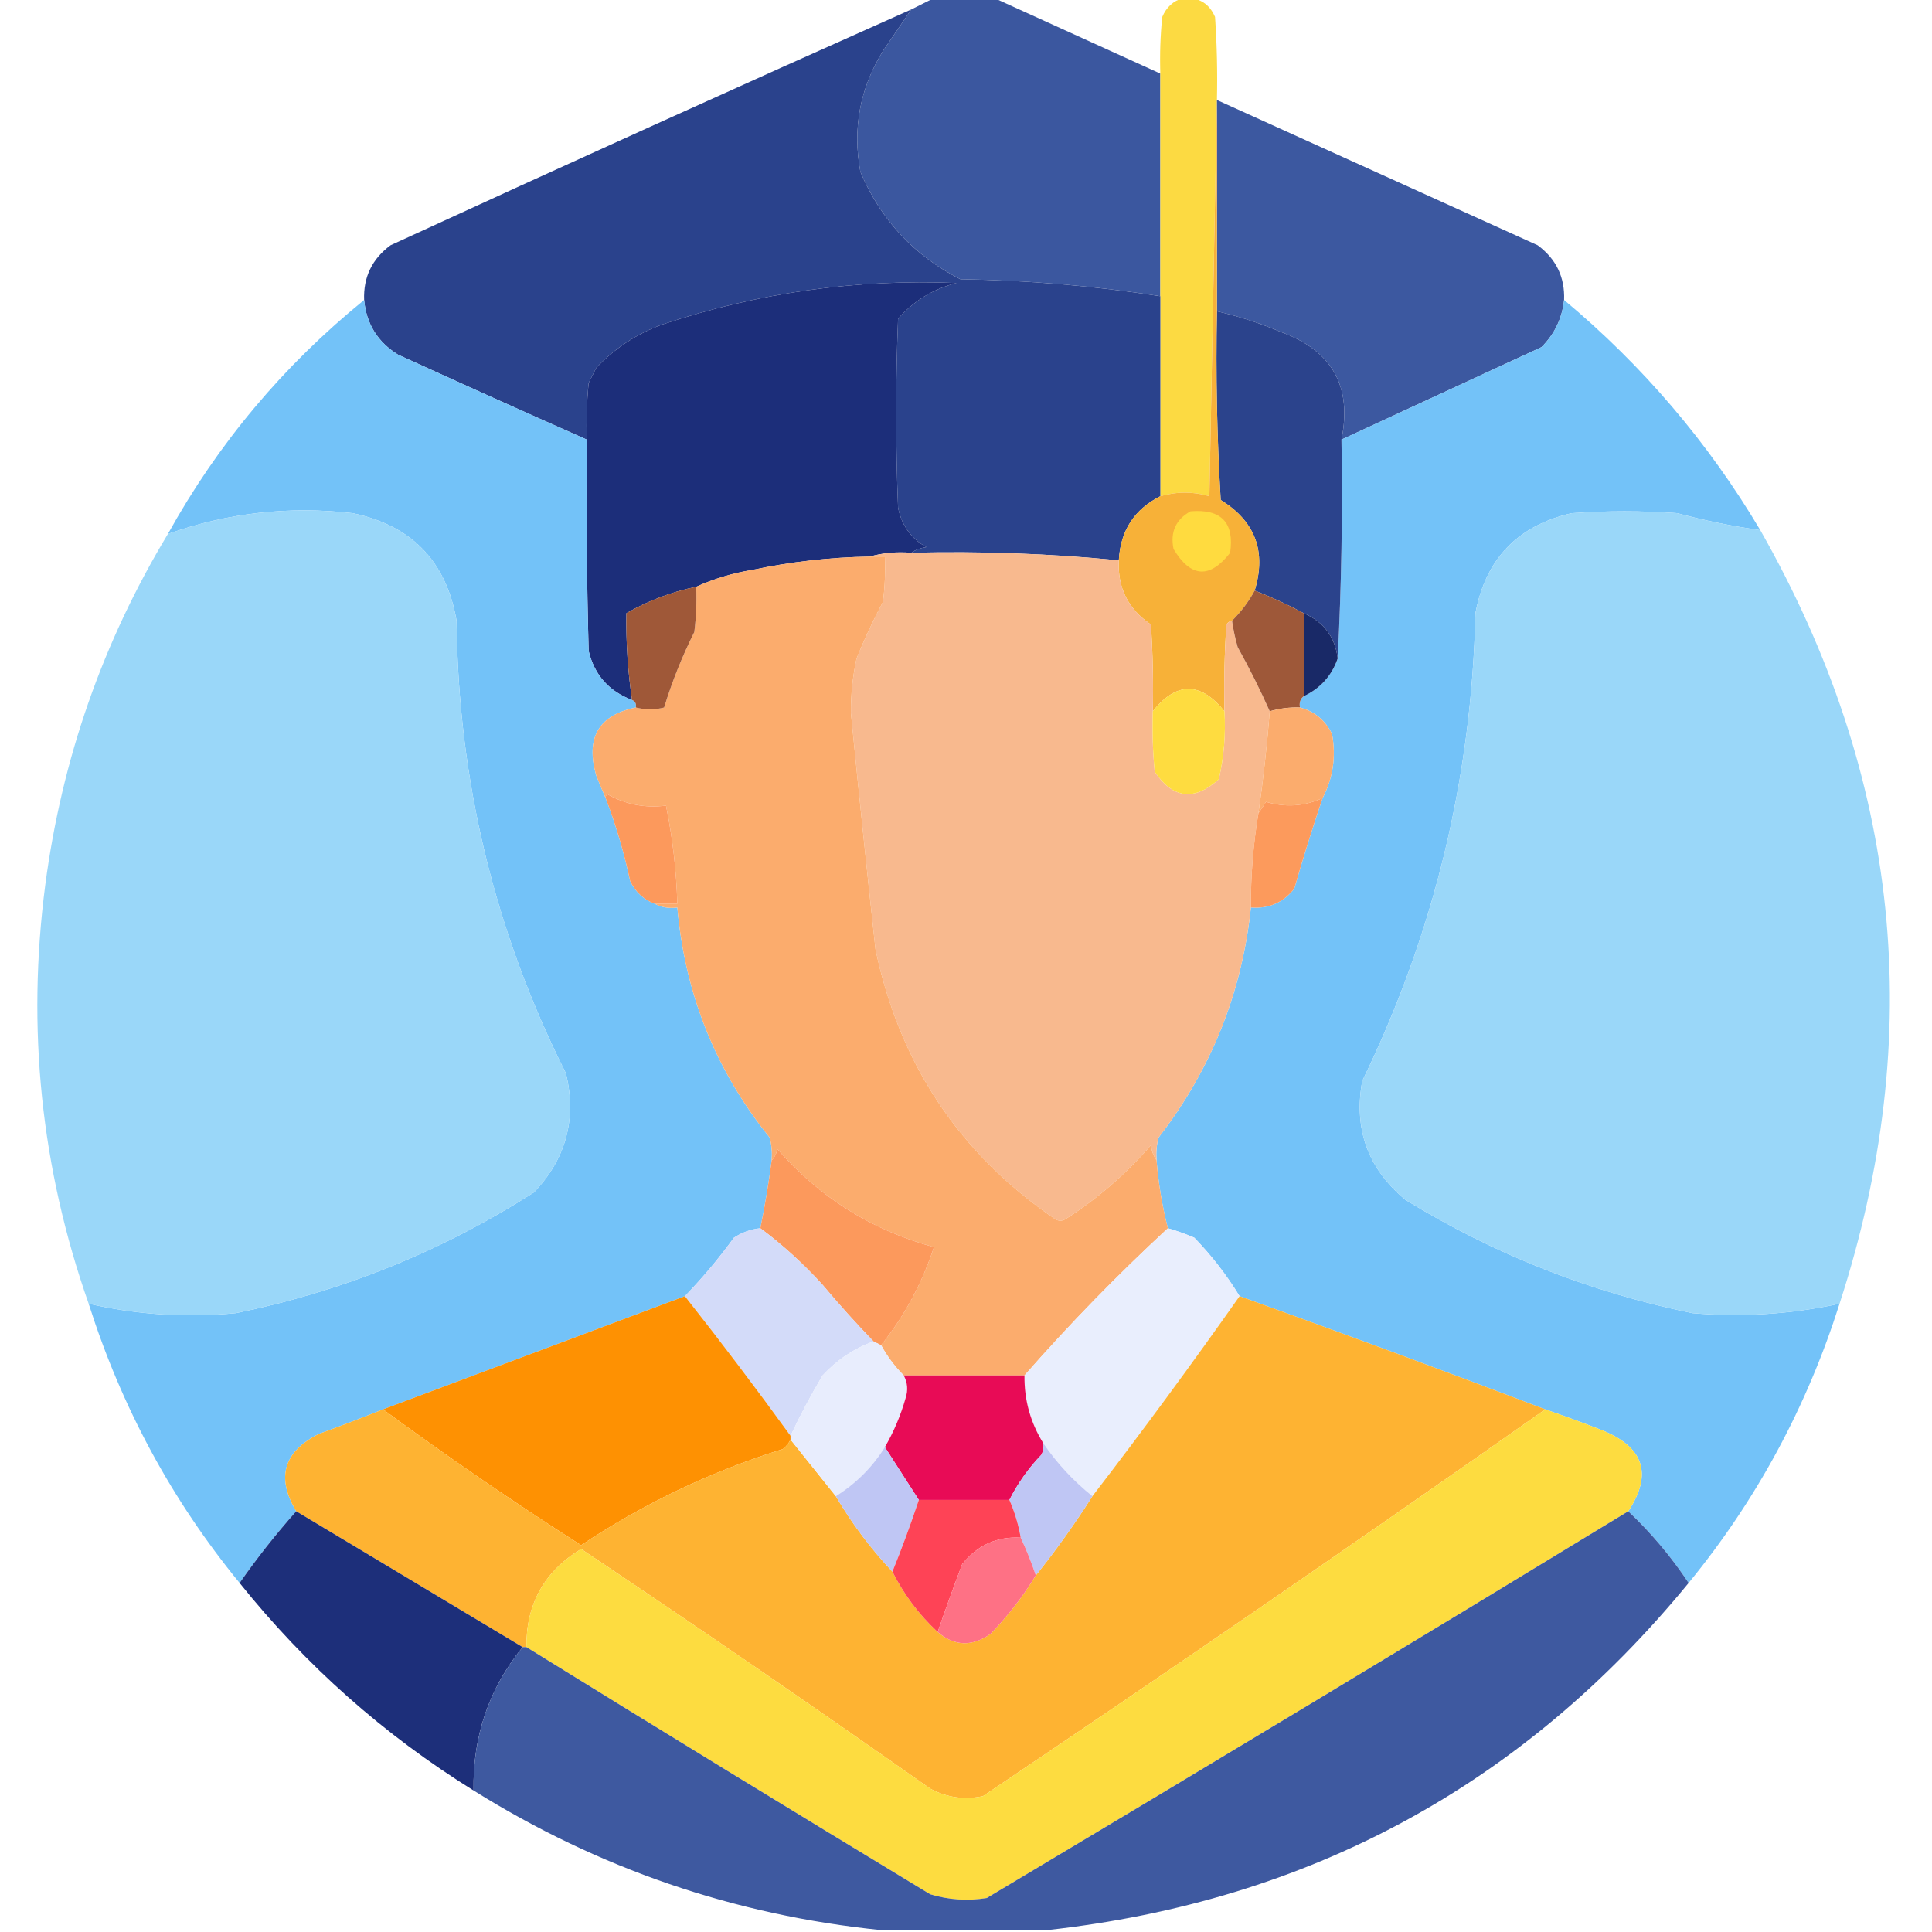 <?xml version="1.0" encoding="UTF-8"?>
<!DOCTYPE svg PUBLIC "-//W3C//DTD SVG 1.1//EN" "http://www.w3.org/Graphics/SVG/1.1/DTD/svg11.dtd">
<svg xmlns="http://www.w3.org/2000/svg" version="1.1" width="512px" height="512px" style="shape-rendering:geometricPrecision; text-rendering:geometricPrecision; image-rendering:optimizeQuality; fill-rule:evenodd; clip-rule:evenodd" xmlns:xlink="http://www.w3.org/1999/xlink">
<g><path style="opacity:0.996" fill="#3b579f" d="M 247.5,-0.5 C 252.833,-0.5 258.167,-0.5 263.5,-0.5C 278.102,6.132 292.769,12.798 307.5,19.5C 307.5,39.167 307.5,58.833 307.5,78.5C 289.946,75.764 272.279,74.264 254.5,74C 242.193,67.694 233.359,58.194 228,45.5C 225.893,34.032 227.893,23.365 234,13.5C 236.52,9.776 239.02,6.109 241.5,2.5C 243.5,1.5 245.5,0.5 247.5,-0.5 Z"/></g>
<g><path style="opacity:0.99" fill="#fcda41" d="M 313.5,-0.5 C 314.167,-0.5 314.833,-0.5 315.5,-0.5C 318.562,-0.159 320.728,1.508 322,4.5C 322.5,11.826 322.666,19.159 322.5,26.5C 321.833,61.336 321.167,96.336 320.5,131.5C 316.168,130.233 311.835,130.233 307.5,131.5C 307.5,113.833 307.5,96.167 307.5,78.5C 307.5,58.833 307.5,39.167 307.5,19.5C 307.334,14.489 307.501,9.489 308,4.5C 309.107,1.887 310.94,0.22 313.5,-0.5 Z"/></g>
<g><path style="opacity:1" fill="#2a428c" d="M 241.5,2.5 C 239.02,6.109 236.52,9.776 234,13.5C 227.893,23.365 225.893,34.032 228,45.5C 233.359,58.194 242.193,67.694 254.5,74C 272.279,74.264 289.946,75.764 307.5,78.5C 307.5,96.167 307.5,113.833 307.5,131.5C 300.586,134.98 296.919,140.646 296.5,148.5C 278.242,146.708 259.909,146.041 241.5,146.5C 242.609,145.71 243.942,145.21 245.5,145C 241.42,142.688 238.92,139.188 238,134.5C 237.333,117.833 237.333,101.167 238,84.5C 242.105,79.754 247.271,76.587 253.5,75C 226.831,73.905 200.831,77.572 175.5,86C 168.725,88.466 162.892,92.3 158,97.5C 157.333,98.833 156.667,100.167 156,101.5C 155.501,106.489 155.334,111.489 155.5,116.5C 138.821,109.104 122.154,101.604 105.5,94C 100.076,90.649 97.076,85.815 96.5,79.5C 96.272,73.456 98.605,68.623 103.5,65C 149.403,43.881 195.403,23.047 241.5,2.5 Z"/></g>
<g><path style="opacity:0.994" fill="#3c58a0" d="M 322.5,26.5 C 350.812,39.322 379.145,52.155 407.5,65C 412.395,68.623 414.728,73.456 414.5,79.5C 413.976,84.382 411.976,88.548 408.5,92C 390.807,100.181 373.14,108.347 355.5,116.5C 358.372,102.412 353.039,92.912 339.5,88C 333.963,85.654 328.297,83.821 322.5,82.5C 322.5,63.833 322.5,45.167 322.5,26.5 Z"/></g>
<g><path style="opacity:1" fill="#1c2e7a" d="M 241.5,146.5 C 237.629,146.185 233.962,146.518 230.5,147.5C 220.062,147.681 209.729,148.848 199.5,151C 194.196,151.87 189.196,153.37 184.5,155.5C 177.981,156.841 171.814,159.174 166,162.5C 165.873,170.193 166.373,177.86 167.5,185.5C 161.355,183.19 157.522,178.857 156,172.5C 155.5,153.836 155.333,135.17 155.5,116.5C 155.334,111.489 155.501,106.489 156,101.5C 156.667,100.167 157.333,98.833 158,97.5C 162.892,92.3 168.725,88.466 175.5,86C 200.831,77.572 226.831,73.905 253.5,75C 247.271,76.587 242.105,79.754 238,84.5C 237.333,101.167 237.333,117.833 238,134.5C 238.92,139.188 241.42,142.688 245.5,145C 243.942,145.21 242.609,145.71 241.5,146.5 Z"/></g>
<g><path style="opacity:0.998" fill="#73c2f8" d="M 96.5,79.5 C 97.076,85.815 100.076,90.649 105.5,94C 122.154,101.604 138.821,109.104 155.5,116.5C 155.333,135.17 155.5,153.836 156,172.5C 157.522,178.857 161.355,183.19 167.5,185.5C 168.338,185.842 168.672,186.508 168.5,187.5C 158.648,189.512 155.148,195.512 158,205.5C 158.845,207.611 159.678,209.611 160.5,211.5C 163.23,218.64 165.397,225.973 167,233.5C 168.406,236.409 170.572,238.409 173.5,239.5C 175.265,240.461 177.265,240.795 179.5,240.5C 181.513,263.388 189.68,283.721 204,301.5C 204.495,303.473 204.662,305.473 204.5,307.5C 203.716,313.539 202.716,319.539 201.5,325.5C 198.984,325.755 196.65,326.589 194.5,328C 190.516,333.475 186.182,338.642 181.5,343.5C 154.829,353.503 128.162,363.503 101.5,373.5C 95.901,375.757 90.234,377.923 84.5,380C 75.139,384.716 73.139,391.549 78.5,400.5C 73.119,406.546 68.119,412.879 63.5,419.5C 45.516,397.545 32.183,372.878 23.5,345.5C 36.313,348.432 49.313,349.265 62.5,348C 90.858,342.217 117.192,331.55 141.5,316C 150.028,307.058 152.861,296.558 150,284.5C 131.057,246.797 121.391,206.797 121,164.5C 118.283,148.783 109.117,139.283 93.5,136C 76.693,134.057 60.359,135.89 44.5,141.5C 57.761,117.56 75.094,96.893 96.5,79.5 Z"/></g>
<g><path style="opacity:0.998" fill="#73c2f8" d="M 414.5,79.5 C 435.359,96.924 452.693,117.257 466.5,140.5C 459.085,139.45 451.752,137.95 444.5,136C 435.167,135.333 425.833,135.333 416.5,136C 402.218,139.281 393.718,148.115 391,162.5C 390.034,206.055 380.034,247.389 361,286.5C 358.698,299.263 362.532,309.763 372.5,318C 396.051,332.439 421.384,342.439 448.5,348C 461.661,349.121 474.661,348.288 487.5,345.5C 478.817,372.878 465.484,397.545 447.5,419.5C 442.918,412.581 437.585,406.247 431.5,400.5C 438.009,390.648 435.675,383.482 424.5,379C 419.515,377.061 414.515,375.228 409.5,373.5C 382.686,363.271 355.686,353.271 328.5,343.5C 325.098,337.924 321.098,332.757 316.5,328C 314.192,327.009 311.859,326.176 309.5,325.5C 307.985,319.59 306.985,313.59 306.5,307.5C 306.338,305.473 306.505,303.473 307,301.5C 320.957,283.457 329.123,263.124 331.5,240.5C 336.247,240.864 340.081,239.198 343,235.5C 345.313,227.425 347.813,219.425 350.5,211.5C 353.275,206.171 354.108,200.504 353,194.5C 351.192,190.853 348.358,188.52 344.5,187.5C 344.263,186.209 344.596,185.209 345.5,184.5C 349.918,182.417 352.918,179.084 354.5,174.5C 355.497,155.341 355.83,136.007 355.5,116.5C 373.14,108.347 390.807,100.181 408.5,92C 411.976,88.548 413.976,84.382 414.5,79.5 Z"/></g>
<g><path style="opacity:1" fill="#2b438c" d="M 322.5,82.5 C 328.297,83.821 333.963,85.654 339.5,88C 353.039,92.912 358.372,102.412 355.5,116.5C 355.83,136.007 355.497,155.341 354.5,174.5C 353.822,168.815 350.822,164.815 345.5,162.5C 341.286,160.226 336.953,158.226 332.5,156.5C 335.652,146.146 332.652,138.146 323.5,132.5C 322.501,115.847 322.167,99.18 322.5,82.5 Z"/></g>
<g><path style="opacity:1" fill="#f7b138" d="M 322.5,26.5 C 322.5,45.167 322.5,63.833 322.5,82.5C 322.167,99.18 322.501,115.847 323.5,132.5C 332.652,138.146 335.652,146.146 332.5,156.5C 330.916,159.426 328.916,162.092 326.5,164.5C 325.883,164.611 325.383,164.944 325,165.5C 324.5,173.159 324.334,180.826 324.5,188.5C 318.13,180.601 311.796,180.601 305.5,188.5C 305.666,180.826 305.5,173.159 305,165.5C 298.959,161.418 296.126,155.751 296.5,148.5C 296.919,140.646 300.586,134.98 307.5,131.5C 311.835,130.233 316.168,130.233 320.5,131.5C 321.167,96.336 321.833,61.336 322.5,26.5 Z"/></g>
<g><path style="opacity:1" fill="#9ad7f9" d="M 23.5,345.5 C 10.861,309.575 7.028,272.575 12,234.5C 16.403,201.119 27.236,170.119 44.5,141.5C 60.359,135.89 76.693,134.057 93.5,136C 109.117,139.283 118.283,148.783 121,164.5C 121.391,206.797 131.057,246.797 150,284.5C 152.861,296.558 150.028,307.058 141.5,316C 117.192,331.55 90.858,342.217 62.5,348C 49.313,349.265 36.313,348.432 23.5,345.5 Z"/></g>
<g><path style="opacity:1" fill="#ffdb3f" d="M 315.5,135.5 C 323.658,134.823 327.158,138.49 326,146.5C 320.579,153.433 315.579,153.1 311,145.5C 310.077,141.017 311.577,137.683 315.5,135.5 Z"/></g>
<g><path style="opacity:1" fill="#9ad7f9" d="M 466.5,140.5 C 503.665,205.817 510.665,274.15 487.5,345.5C 474.661,348.288 461.661,349.121 448.5,348C 421.384,342.439 396.051,332.439 372.5,318C 362.532,309.763 358.698,299.263 361,286.5C 380.034,247.389 390.034,206.055 391,162.5C 393.718,148.115 402.218,139.281 416.5,136C 425.833,135.333 435.167,135.333 444.5,136C 451.752,137.95 459.085,139.45 466.5,140.5 Z"/></g>
<g><path style="opacity:1" fill="#f8b98e" d="M 230.5,147.5 C 233.962,146.518 237.629,146.185 241.5,146.5C 259.909,146.041 278.242,146.708 296.5,148.5C 296.126,155.751 298.959,161.418 305,165.5C 305.5,173.159 305.666,180.826 305.5,188.5C 305.334,193.844 305.501,199.177 306,204.5C 310.84,211.694 316.507,212.361 323,206.5C 324.361,200.593 324.861,194.593 324.5,188.5C 324.334,180.826 324.5,173.159 325,165.5C 325.383,164.944 325.883,164.611 326.5,164.5C 326.838,166.854 327.338,169.187 328,171.5C 331.143,177.151 333.976,182.818 336.5,188.5C 335.79,197.489 334.79,206.489 333.5,215.5C 332.121,223.765 331.454,232.098 331.5,240.5C 329.123,263.124 320.957,283.457 307,301.5C 306.505,303.473 306.338,305.473 306.5,307.5C 305.71,306.391 305.21,305.058 305,303.5C 298.386,311.121 290.886,317.621 282.5,323C 281.5,323.667 280.5,323.667 279.5,323C 254.166,305.633 238.333,281.799 232,251.5C 229.733,230.662 227.566,209.828 225.5,189C 225.463,184.099 225.963,179.266 227,174.5C 229.076,169.349 231.41,164.349 234,159.5C 234.499,155.514 234.666,151.514 234.5,147.5C 233.167,147.5 231.833,147.5 230.5,147.5 Z"/></g>
<g><path style="opacity:1" fill="#fbac6d" d="M 230.5,147.5 C 231.833,147.5 233.167,147.5 234.5,147.5C 234.666,151.514 234.499,155.514 234,159.5C 231.41,164.349 229.076,169.349 227,174.5C 225.963,179.266 225.463,184.099 225.5,189C 227.566,209.828 229.733,230.662 232,251.5C 238.333,281.799 254.166,305.633 279.5,323C 280.5,323.667 281.5,323.667 282.5,323C 290.886,317.621 298.386,311.121 305,303.5C 305.21,305.058 305.71,306.391 306.5,307.5C 306.985,313.59 307.985,319.59 309.5,325.5C 296.135,337.864 283.468,350.864 271.5,364.5C 260.833,364.5 250.167,364.5 239.5,364.5C 237.115,362.116 235.115,359.45 233.5,356.5C 239.709,348.753 244.376,340.087 247.5,330.5C 231.076,326.035 217.243,317.368 206,304.5C 205.768,305.737 205.268,306.737 204.5,307.5C 204.662,305.473 204.495,303.473 204,301.5C 189.68,283.721 181.513,263.388 179.5,240.5C 177.265,240.795 175.265,240.461 173.5,239.5C 175.5,239.5 177.5,239.5 179.5,239.5C 179.249,230.741 178.249,222.074 176.5,213.5C 170.939,214.198 165.773,213.198 161,210.5C 160.601,210.728 160.435,211.062 160.5,211.5C 159.678,209.611 158.845,207.611 158,205.5C 155.148,195.512 158.648,189.512 168.5,187.5C 171.106,188.136 173.606,188.136 176,187.5C 178.107,180.618 180.774,173.951 184,167.5C 184.499,163.514 184.666,159.514 184.5,155.5C 189.196,153.37 194.196,151.87 199.5,151C 209.729,148.848 220.062,147.681 230.5,147.5 Z"/></g>
<g><path style="opacity:1" fill="#9f5838" d="M 184.5,155.5 C 184.666,159.514 184.499,163.514 184,167.5C 180.774,173.951 178.107,180.618 176,187.5C 173.606,188.136 171.106,188.136 168.5,187.5C 168.672,186.508 168.338,185.842 167.5,185.5C 166.373,177.86 165.873,170.193 166,162.5C 171.814,159.174 177.981,156.841 184.5,155.5 Z"/></g>
<g><path style="opacity:1" fill="#9e5839" d="M 332.5,156.5 C 336.953,158.226 341.286,160.226 345.5,162.5C 345.5,169.833 345.5,177.167 345.5,184.5C 344.596,185.209 344.263,186.209 344.5,187.5C 341.763,187.401 339.096,187.735 336.5,188.5C 333.976,182.818 331.143,177.151 328,171.5C 327.338,169.187 326.838,166.854 326.5,164.5C 328.916,162.092 330.916,159.426 332.5,156.5 Z"/></g>
<g><path style="opacity:1" fill="#192967" d="M 345.5,162.5 C 350.822,164.815 353.822,168.815 354.5,174.5C 352.918,179.084 349.918,182.417 345.5,184.5C 345.5,177.167 345.5,169.833 345.5,162.5 Z"/></g>
<g><path style="opacity:1" fill="#fedc40" d="M 324.5,188.5 C 324.861,194.593 324.361,200.593 323,206.5C 316.507,212.361 310.84,211.694 306,204.5C 305.501,199.177 305.334,193.844 305.5,188.5C 311.796,180.601 318.13,180.601 324.5,188.5 Z"/></g>
<g><path style="opacity:1" fill="#fbac6d" d="M 344.5,187.5 C 348.358,188.52 351.192,190.853 353,194.5C 354.108,200.504 353.275,206.171 350.5,211.5C 345.669,213.696 340.669,214.029 335.5,212.5C 334.824,213.602 334.158,214.602 333.5,215.5C 334.79,206.489 335.79,197.489 336.5,188.5C 339.096,187.735 341.763,187.401 344.5,187.5 Z"/></g>
<g><path style="opacity:1" fill="#fc995c" d="M 173.5,239.5 C 170.572,238.409 168.406,236.409 167,233.5C 165.397,225.973 163.23,218.64 160.5,211.5C 160.435,211.062 160.601,210.728 161,210.5C 165.773,213.198 170.939,214.198 176.5,213.5C 178.249,222.074 179.249,230.741 179.5,239.5C 177.5,239.5 175.5,239.5 173.5,239.5 Z"/></g>
<g><path style="opacity:1" fill="#fc9a5c" d="M 350.5,211.5 C 347.813,219.425 345.313,227.425 343,235.5C 340.081,239.198 336.247,240.864 331.5,240.5C 331.454,232.098 332.121,223.765 333.5,215.5C 334.158,214.602 334.824,213.602 335.5,212.5C 340.669,214.029 345.669,213.696 350.5,211.5 Z"/></g>
<g><path style="opacity:1" fill="#fc995c" d="M 233.5,356.5 C 232.833,356.167 232.167,355.833 231.5,355.5C 226.837,350.669 222.337,345.669 218,340.5C 212.879,334.87 207.379,329.87 201.5,325.5C 202.716,319.539 203.716,313.539 204.5,307.5C 205.268,306.737 205.768,305.737 206,304.5C 217.243,317.368 231.076,326.035 247.5,330.5C 244.376,340.087 239.709,348.753 233.5,356.5 Z"/></g>
<g><path style="opacity:1" fill="#d3dbf9" d="M 201.5,325.5 C 207.379,329.87 212.879,334.87 218,340.5C 222.337,345.669 226.837,350.669 231.5,355.5C 226.371,357.331 221.871,360.331 218,364.5C 214.868,369.768 212.035,375.101 209.5,380.5C 200.398,367.949 191.065,355.615 181.5,343.5C 186.182,338.642 190.516,333.475 194.5,328C 196.65,326.589 198.984,325.755 201.5,325.5 Z"/></g>
<g><path style="opacity:1" fill="#e9eefd" d="M 309.5,325.5 C 311.859,326.176 314.192,327.009 316.5,328C 321.098,332.757 325.098,337.924 328.5,343.5C 315.854,361.471 302.854,379.138 289.5,396.5C 284.432,392.435 280.098,387.768 276.5,382.5C 273.076,376.986 271.409,370.986 271.5,364.5C 283.468,350.864 296.135,337.864 309.5,325.5 Z"/></g>
<g><path style="opacity:1" fill="#fe9102" d="M 181.5,343.5 C 191.065,355.615 200.398,367.949 209.5,380.5C 209.5,380.833 209.5,381.167 209.5,381.5C 209.047,382.458 208.381,383.292 207.5,384C 188.359,389.989 170.525,398.489 154,409.5C 136.058,398.042 118.558,386.042 101.5,373.5C 128.162,363.503 154.829,353.503 181.5,343.5 Z"/></g>
<g><path style="opacity:1" fill="#feb332" d="M 328.5,343.5 C 355.686,353.271 382.686,363.271 409.5,373.5C 360.247,408.138 310.581,442.305 260.5,476C 255.56,477.041 250.894,476.374 246.5,474C 215.91,452.457 185.077,431.29 154,410.5C 144.247,416.42 139.414,425.087 139.5,436.5C 139.167,436.5 138.833,436.5 138.5,436.5C 118.472,424.489 98.472,412.489 78.5,400.5C 73.139,391.549 75.139,384.716 84.5,380C 90.234,377.923 95.901,375.757 101.5,373.5C 118.558,386.042 136.058,398.042 154,409.5C 170.525,398.489 188.359,389.989 207.5,384C 208.381,383.292 209.047,382.458 209.5,381.5C 213.5,386.5 217.5,391.5 221.5,396.5C 225.762,403.756 230.762,410.423 236.5,416.5C 239.529,422.557 243.529,427.891 248.5,432.5C 252.925,436.282 257.591,436.449 262.5,433C 267.098,428.243 271.098,423.076 274.5,417.5C 279.888,410.778 284.888,403.778 289.5,396.5C 302.854,379.138 315.854,361.471 328.5,343.5 Z"/></g>
<g><path style="opacity:1" fill="#e8edfd" d="M 231.5,355.5 C 232.167,355.833 232.833,356.167 233.5,356.5C 235.115,359.45 237.115,362.116 239.5,364.5C 240.511,366.402 240.678,368.402 240,370.5C 238.688,375.116 236.855,379.449 234.5,383.5C 231.194,388.806 226.861,393.139 221.5,396.5C 217.5,391.5 213.5,386.5 209.5,381.5C 209.5,381.167 209.5,380.833 209.5,380.5C 212.035,375.101 214.868,369.768 218,364.5C 221.871,360.331 226.371,357.331 231.5,355.5 Z"/></g>
<g><path style="opacity:1" fill="#e80b56" d="M 239.5,364.5 C 250.167,364.5 260.833,364.5 271.5,364.5C 271.409,370.986 273.076,376.986 276.5,382.5C 276.649,383.552 276.483,384.552 276,385.5C 272.533,389.12 269.7,393.12 267.5,397.5C 259.5,397.5 251.5,397.5 243.5,397.5C 240.5,392.833 237.5,388.167 234.5,383.5C 236.855,379.449 238.688,375.116 240,370.5C 240.678,368.402 240.511,366.402 239.5,364.5 Z"/></g>
<g><path style="opacity:1" fill="#fddc40" d="M 409.5,373.5 C 414.515,375.228 419.515,377.061 424.5,379C 435.675,383.482 438.009,390.648 431.5,400.5C 375.027,434.907 318.36,469.073 261.5,503C 256.411,503.826 251.411,503.492 246.5,502C 210.662,480.303 174.995,458.47 139.5,436.5C 139.414,425.087 144.247,416.42 154,410.5C 185.077,431.29 215.91,452.457 246.5,474C 250.894,476.374 255.56,477.041 260.5,476C 310.581,442.305 360.247,408.138 409.5,373.5 Z"/></g>
<g><path style="opacity:1" fill="#bfc6f4" d="M 234.5,383.5 C 237.5,388.167 240.5,392.833 243.5,397.5C 241.342,403.98 239.009,410.314 236.5,416.5C 230.762,410.423 225.762,403.756 221.5,396.5C 226.861,393.139 231.194,388.806 234.5,383.5 Z"/></g>
<g><path style="opacity:1" fill="#bfc6f4" d="M 276.5,382.5 C 280.098,387.768 284.432,392.435 289.5,396.5C 284.888,403.778 279.888,410.778 274.5,417.5C 273.365,414.098 272.032,410.765 270.5,407.5C 269.899,404.032 268.899,400.699 267.5,397.5C 269.7,393.12 272.533,389.12 276,385.5C 276.483,384.552 276.649,383.552 276.5,382.5 Z"/></g>
<g><path style="opacity:1" fill="#fe4356" d="M 243.5,397.5 C 251.5,397.5 259.5,397.5 267.5,397.5C 268.899,400.699 269.899,404.032 270.5,407.5C 264.221,407.132 259.054,409.465 255,414.5C 252.726,420.49 250.56,426.49 248.5,432.5C 243.529,427.891 239.529,422.557 236.5,416.5C 239.009,410.314 241.342,403.98 243.5,397.5 Z"/></g>
<g><path style="opacity:1" fill="#1d2f7a" d="M 78.5,400.5 C 98.472,412.489 118.472,424.489 138.5,436.5C 129.578,447.49 125.244,460.157 125.5,474.5C 101.733,459.737 81.067,441.404 63.5,419.5C 68.119,412.879 73.119,406.546 78.5,400.5 Z"/></g>
<g><path style="opacity:0.991" fill="#3d589f" d="M 431.5,400.5 C 437.585,406.247 442.918,412.581 447.5,419.5C 403.512,473.168 346.845,503.834 277.5,511.5C 262.833,511.5 248.167,511.5 233.5,511.5C 194.623,507.541 158.623,495.208 125.5,474.5C 125.244,460.157 129.578,447.49 138.5,436.5C 138.833,436.5 139.167,436.5 139.5,436.5C 174.995,458.47 210.662,480.303 246.5,502C 251.411,503.492 256.411,503.826 261.5,503C 318.36,469.073 375.027,434.907 431.5,400.5 Z"/></g>
<g><path style="opacity:1" fill="#fe7185" d="M 270.5,407.5 C 272.032,410.765 273.365,414.098 274.5,417.5C 271.098,423.076 267.098,428.243 262.5,433C 257.591,436.449 252.925,436.282 248.5,432.5C 250.56,426.49 252.726,420.49 255,414.5C 259.054,409.465 264.221,407.132 270.5,407.5 Z"/></g>
</svg>
